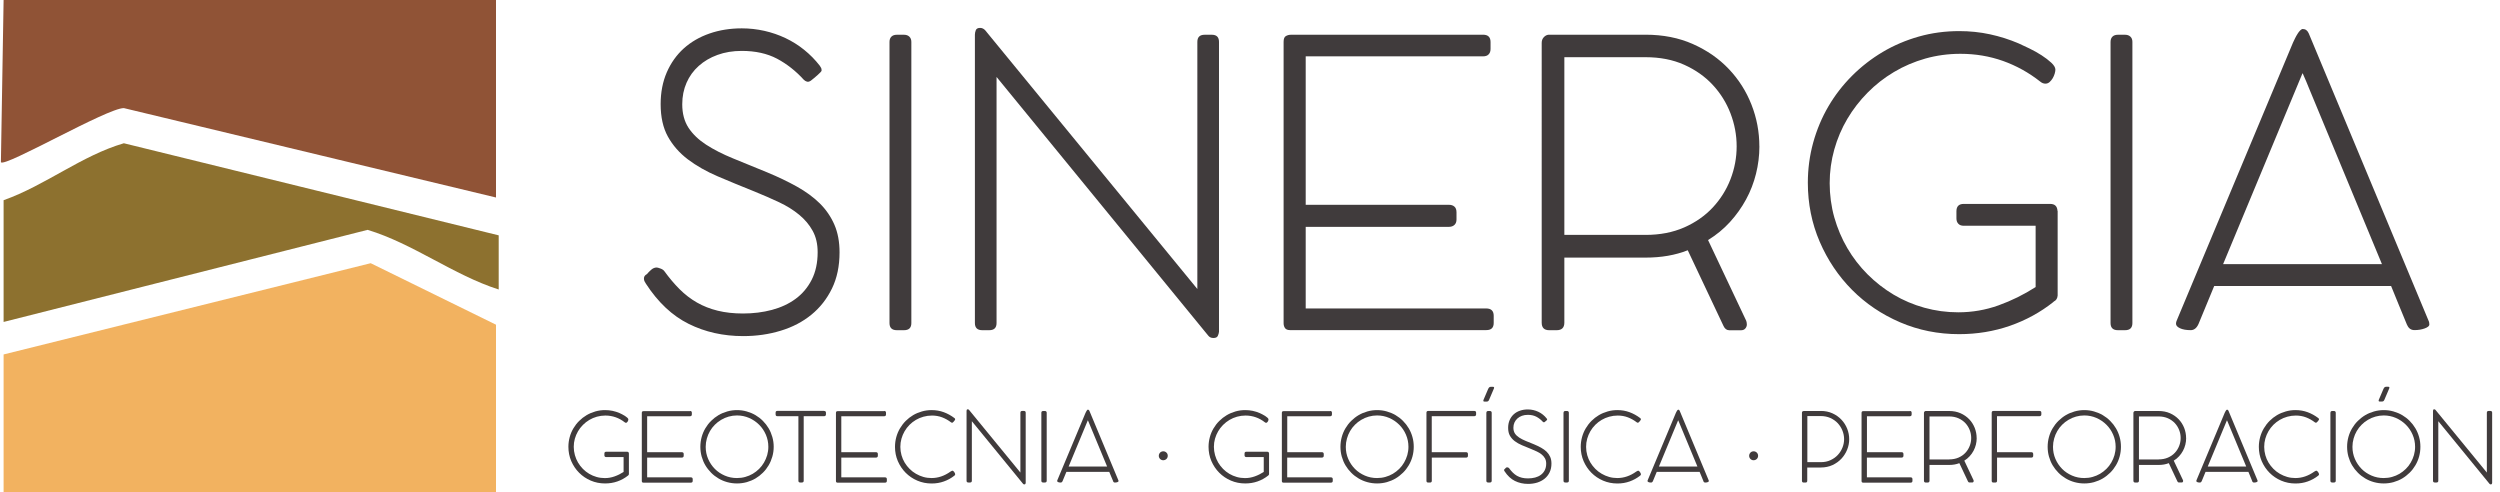 <?xml version="1.0" encoding="UTF-8"?>
<svg id="Layer_1" xmlns="http://www.w3.org/2000/svg" version="1.1" viewBox="0 0 500 98.49">
  <!-- Generator: Adobe Illustrator 30.0.0, SVG Export Plug-In . SVG Version: 2.1.1 Build 123)  -->
  <defs>
    <style>
      .st0 {
        fill: #8d712f;
      }

      .st1 {
        fill: #f2b260;
      }

      .st2 {
        fill: #403b3c;
      }

      .st3 {
        fill: #905336;
      }
    </style>
  </defs>
  <g>
    <polygon class="st1" points="99.2 64.94 99.2 98.49 .72 98.49 .72 70.89 74.14 52.64 99.2 64.94"/>
    <path class="st3" d="M99.2,0v39.5L24.77,21.62c-3.31-.02-23.65,11.81-24.59,10.84L.72,0h98.49Z"/>
    <path class="st0" d="M99.74,47.08v10.82c-9.07-2.9-17.1-9.17-26.22-11.93L.72,64.39v-24.35c8.38-2.97,15.58-8.91,24.05-11.39l74.97,18.42Z"/>
  </g>
  <g>
    <path class="st2" d="M129.39,54.82c.21-.27.49-.55.84-.86s.72-.46,1.11-.46c.13,0,.38.07.74.2.36.13.62.3.78.52.98,1.35,2,2.56,3.06,3.62,1.06,1.06,2.22,1.95,3.48,2.67,1.26.72,2.64,1.26,4.14,1.63,1.5.37,3.19.56,5.07.56,2.04,0,3.97-.24,5.77-.72,1.8-.48,3.38-1.21,4.74-2.21s2.43-2.27,3.22-3.82,1.19-3.39,1.19-5.51c0-1.65-.33-3.07-1-4.28-.66-1.21-1.57-2.28-2.71-3.22-1.14-.94-2.47-1.77-4-2.49-1.53-.72-3.14-1.42-4.83-2.11-2.65-1.06-5.13-2.08-7.42-3.06-2.29-.98-4.29-2.12-5.99-3.4-1.7-1.29-3.03-2.81-4-4.56-.97-1.75-1.45-3.91-1.45-6.49,0-2.36.41-4.48,1.23-6.37.82-1.88,1.96-3.48,3.4-4.78,1.45-1.3,3.16-2.29,5.15-2.98s4.14-1.03,6.45-1.03c1.54,0,3.04.17,4.52.5,1.47.33,2.88.82,4.22,1.45,1.34.64,2.59,1.42,3.74,2.35,1.15.93,2.2,1.99,3.12,3.18.13.19.23.34.28.46.05.12.08.29.08.5,0,.08-.08.2-.24.36s-.35.34-.56.54c-.21.2-.44.4-.7.6-.25.2-.46.36-.62.5-.29.21-.56.29-.8.22-.24-.07-.45-.19-.64-.38-1.62-1.78-3.41-3.18-5.37-4.22-1.96-1.03-4.31-1.55-7.04-1.55-1.78,0-3.4.27-4.85.8-1.46.53-2.71,1.27-3.76,2.21-1.05.94-1.86,2.06-2.43,3.36-.57,1.3-.86,2.73-.86,4.3,0,1.86.42,3.42,1.25,4.7.84,1.27,2.01,2.4,3.52,3.38,1.51.98,3.31,1.9,5.39,2.75,2.08.85,4.36,1.78,6.82,2.79,2.18.9,4.16,1.85,5.95,2.85,1.79,1,3.32,2.12,4.58,3.36,1.26,1.25,2.23,2.67,2.92,4.26.69,1.59,1.03,3.44,1.03,5.53,0,2.73-.5,5.14-1.51,7.22-1.01,2.08-2.38,3.83-4.12,5.25-1.74,1.42-3.78,2.49-6.13,3.2-2.35.72-4.85,1.08-7.5,1.08-4.01,0-7.65-.82-10.92-2.45-3.28-1.63-6.12-4.3-8.54-8.02-.13-.19-.23-.36-.3-.52-.07-.16-.1-.34-.1-.56,0-.34.19-.62.56-.83Z"/>
    <path class="st2" d="M177.9,8.38c0-.45.13-.8.38-1.05s.62-.38,1.09-.38h1.43c.45,0,.81.13,1.07.38.26.25.4.6.4,1.05v56.23c0,.96-.49,1.43-1.47,1.43h-1.43c-.98,0-1.47-.48-1.47-1.43V8.38Z"/>
    <path class="st2" d="M199.31,15.38v49.23c0,.96-.49,1.43-1.47,1.43h-1.39c-.98,0-1.47-.48-1.47-1.43V6.94c0-.29.06-.59.18-.9.12-.3.4-.46.86-.46.37,0,.7.15.99.44,7.11,8.68,14.19,17.3,21.23,25.89,7.04,8.58,14.12,17.21,21.23,25.89V8.38c0-.96.49-1.43,1.47-1.43h1.43c.95,0,1.43.48,1.43,1.43v57.98c-.03.26-.11.54-.24.82-.13.28-.42.42-.88.42s-.81-.17-1.07-.52l-42.3-51.69Z"/>
    <path class="st2" d="M296.6,6.94c1.01,0,1.51.49,1.51,1.47v1.39c0,.45-.13.81-.38,1.07-.25.27-.63.4-1.13.4h-35.46v29.69h28.65c.45,0,.82.12,1.09.36.28.24.42.62.42,1.15v1.43c0,.45-.13.81-.4,1.07s-.64.4-1.11.4h-28.65v16.32h36.09c1.01,0,1.51.49,1.51,1.47v1.43c0,.96-.49,1.43-1.47,1.43h-39.28c-.45,0-.78-.13-.97-.38s-.3-.59-.3-1.01V8.38c0-.61.15-1,.46-1.17.3-.17.64-.26,1.01-.26h38.4Z"/>
    <path class="st2" d="M351.88,29.27c0,1.86-.23,3.69-.68,5.49-.45,1.8-1.11,3.52-1.99,5.13-.88,1.62-1.95,3.12-3.22,4.52-1.27,1.39-2.73,2.59-4.38,3.6l7.64,16.16c.03.05.05.16.08.32s.04.29.04.4c0,.29-.1.56-.3.8-.2.24-.48.36-.86.36h-2.35c-.5,0-.89-.28-1.15-.84l-7.16-15.16c-2.47.98-5.28,1.47-8.44,1.47h-16.24v13.01c0,1.01-.52,1.51-1.55,1.51h-1.47c-1.01,0-1.51-.5-1.51-1.51V8.57c0-.45.14-.83.42-1.13.28-.3.6-.47.97-.5h19.38c3.5,0,6.66.62,9.47,1.87,2.81,1.25,5.21,2.91,7.18,4.99,1.98,2.08,3.49,4.46,4.54,7.14,1.05,2.68,1.57,5.45,1.57,8.32ZM329.11,46.98c2.89,0,5.46-.5,7.72-1.49,2.25-.99,4.16-2.32,5.71-3.98,1.55-1.66,2.74-3.55,3.56-5.67s1.23-4.31,1.23-6.57-.41-4.45-1.23-6.59c-.82-2.14-2.01-4.04-3.56-5.71s-3.46-3.01-5.71-4.02c-2.26-1.01-4.83-1.51-7.72-1.51h-16.24v35.54h16.24Z"/>
    <path class="st2" d="M411.53,42.16v16.95c-.05.58-.31.98-.76,1.19l-.12.12c-2.57,2.04-5.46,3.62-8.66,4.74-3.2,1.11-6.59,1.67-10.17,1.67-4.19,0-8.12-.79-11.8-2.37-3.67-1.58-6.88-3.74-9.61-6.49-2.73-2.75-4.89-5.96-6.47-9.63-1.58-3.67-2.37-7.61-2.37-11.8,0-2.76.36-5.43,1.07-8.02.72-2.59,1.73-5,3.04-7.24,1.31-2.24,2.89-4.28,4.74-6.13,1.84-1.84,3.89-3.43,6.13-4.76,2.24-1.33,4.65-2.35,7.22-3.08,2.57-.73,5.27-1.09,8.08-1.09,2.12,0,4.17.21,6.15.64s3.89,1.03,5.75,1.83c.58.27,1.3.6,2.15,1.01.85.41,1.65.86,2.41,1.35.76.49,1.41.99,1.95,1.49.54.5.82.97.82,1.39,0,.21-.05.48-.14.8-.09.32-.23.62-.4.92-.17.29-.38.54-.62.76-.24.21-.52.32-.84.32-.37,0-.73-.15-1.07-.44-2.26-1.78-4.72-3.14-7.4-4.1-2.68-.95-5.52-1.43-8.52-1.43-2.44,0-4.78.32-7.02.95-2.24.64-4.33,1.53-6.27,2.69-1.94,1.15-3.7,2.53-5.27,4.12s-2.93,3.34-4.06,5.25c-1.13,1.91-2,3.95-2.61,6.13-.61,2.18-.92,4.42-.92,6.73s.31,4.68.93,6.86,1.49,4.24,2.61,6.15,2.46,3.65,4.04,5.23,3.32,2.93,5.21,4.06c1.9,1.13,3.94,2,6.13,2.61,2.19.61,4.45.92,6.79.92,2.79,0,5.47-.46,8.06-1.39,2.59-.93,5.06-2.15,7.42-3.66v-12.26h-14.37c-.48,0-.84-.13-1.09-.4-.25-.26-.38-.62-.38-1.07v-1.43c0-.98.49-1.47,1.47-1.47h17.27c.93,0,1.42.46,1.47,1.39Z"/>
    <path class="st2" d="M422.11,8.38c0-.45.13-.8.38-1.05.25-.25.62-.38,1.09-.38h1.43c.45,0,.81.13,1.07.38.27.25.4.6.4,1.05v56.23c0,.96-.49,1.43-1.47,1.43h-1.43c-.98,0-1.47-.48-1.47-1.43V8.38Z"/>
    <path class="st2" d="M481.4,64.96c-.53-1.27-1.06-2.56-1.59-3.86-.53-1.3-1.06-2.6-1.59-3.9h-35.38l-3.14,7.6c-.37.82-.89,1.23-1.55,1.23-.9,0-1.62-.13-2.15-.38-.53-.25-.8-.55-.8-.9,0-.24.05-.46.16-.68l23.24-55.55c.11-.24.24-.52.4-.84s.32-.62.5-.9c.17-.28.35-.51.54-.7.19-.19.36-.28.52-.28.53,0,.93.29,1.19.88l23.96,57.46c.05.08.09.2.12.36.03.16.04.29.04.4,0,.29-.3.55-.92.78s-1.3.34-2.07.34c-.69,0-1.18-.36-1.47-1.07ZM444.63,52.83h31.76l-14.49-34.94c-.21-.53-.43-1.07-.66-1.61-.23-.54-.46-1.08-.7-1.61-.05,0-.08.03-.08.08l-15.84,38.08Z"/>
  </g>
  <g>
    <path class="st2" d="M125.78,90.72v4.1c-.01.14-.07.24-.18.29l-.03.03c-.62.49-1.32.88-2.1,1.15-.77.27-1.59.4-2.46.4-1.02,0-1.97-.19-2.86-.57-.89-.38-1.67-.91-2.33-1.57s-1.18-1.44-1.57-2.33c-.38-.89-.57-1.84-.57-2.86,0-.67.09-1.31.26-1.94.17-.63.42-1.21.74-1.75s.7-1.04,1.15-1.48c.45-.45.94-.83,1.48-1.15.54-.32,1.13-.57,1.75-.75s1.27-.27,1.96-.27c.51,0,1.01.05,1.49.15s.94.25,1.39.44c.14.06.31.15.52.25s.4.21.58.33.34.24.47.36c.13.12.2.23.2.34,0,.05-.01.12-.03.19s-.05.15-.1.22c-.04.07-.09.13-.15.18s-.12.08-.2.08c-.09,0-.18-.04-.26-.11-.55-.43-1.14-.76-1.79-.99-.65-.23-1.34-.35-2.06-.35-.59,0-1.16.08-1.7.23-.54.15-1.05.37-1.52.65-.47.28-.89.61-1.28,1s-.71.81-.98,1.27c-.27.46-.48.96-.63,1.48-.15.53-.22,1.07-.22,1.63s.08,1.13.23,1.66.36,1.03.63,1.49c.27.46.6.88.98,1.27.38.38.8.71,1.26.98.46.27.95.48,1.48.63.53.15,1.08.22,1.64.22.67,0,1.32-.11,1.95-.34.63-.22,1.23-.52,1.8-.89v-2.97h-3.48c-.12,0-.2-.03-.27-.1-.06-.06-.09-.15-.09-.26v-.35c0-.24.12-.36.36-.36h4.18c.23,0,.34.11.36.34Z"/>
    <path class="st2" d="M138,82.19c.24,0,.37.12.37.36v.34c0,.11-.03.2-.09.26-.06.06-.15.1-.27.1h-8.58v7.19h6.94c.11,0,.2.03.27.09.07.06.1.15.1.28v.35c0,.11-.03.2-.1.26-.06.06-.15.1-.27.1h-6.94v3.95h8.74c.24,0,.37.12.37.36v.35c0,.23-.12.35-.36.35h-9.51c-.11,0-.19-.03-.24-.09-.05-.06-.07-.14-.07-.25v-13.62c0-.15.04-.24.11-.28.07-.04.16-.06.25-.06h9.3Z"/>
    <path class="st2" d="M140.07,89.36c0-.67.09-1.32.26-1.95.17-.63.42-1.21.74-1.75s.7-1.04,1.15-1.48c.45-.45.94-.83,1.48-1.15.54-.32,1.13-.56,1.75-.74.63-.18,1.28-.27,1.95-.27s1.32.09,1.95.27c.63.18,1.21.42,1.75.74.54.32,1.04.7,1.48,1.15.45.45.83.94,1.15,1.48s.56,1.13.74,1.75c.18.63.27,1.28.27,1.95s-.09,1.32-.27,1.95-.42,1.21-.74,1.75-.7,1.04-1.15,1.48c-.45.45-.94.83-1.48,1.15-.54.32-1.13.56-1.75.74-.63.17-1.28.26-1.95.26s-1.32-.09-1.95-.26c-.63-.17-1.21-.42-1.75-.74-.54-.32-1.04-.7-1.48-1.15s-.83-.94-1.15-1.48-.56-1.13-.74-1.75c-.17-.62-.26-1.27-.26-1.95ZM141.14,89.36c0,.86.16,1.67.49,2.43.33.76.78,1.42,1.34,1.99s1.23,1.01,1.99,1.34c.76.33,1.57.49,2.43.49.57,0,1.13-.07,1.66-.22.54-.15,1.04-.36,1.5-.63.46-.27.88-.6,1.27-.98.38-.38.71-.8.98-1.27.27-.46.48-.96.64-1.49.15-.53.23-1.08.23-1.66,0-.86-.17-1.67-.5-2.43-.33-.76-.78-1.43-1.35-1.99s-1.23-1.02-1.99-1.35c-.76-.33-1.57-.5-2.43-.5-.58,0-1.13.08-1.66.23-.53.15-1.03.36-1.49.64-.47.27-.89.6-1.27.98s-.71.8-.98,1.27c-.27.46-.48.96-.63,1.5-.15.54-.23,1.09-.23,1.66Z"/>
    <path class="st2" d="M164.81,82.19c.11,0,.2.03.27.08s.11.14.11.26v.34c0,.11-.03.2-.1.27-.06.07-.16.1-.28.1h-4.07v12.91c0,.23-.12.35-.36.35h-.35c-.23,0-.35-.12-.35-.35v-12.91h-4.2c-.24,0-.36-.12-.36-.37v-.34c0-.23.12-.35.36-.35h9.32Z"/>
    <path class="st2" d="M176.83,82.19c.24,0,.37.12.37.36v.34c0,.11-.03.2-.09.26-.06.06-.15.1-.27.1h-8.58v7.19h6.94c.11,0,.2.03.27.09.07.06.1.15.1.28v.35c0,.11-.03.2-.1.26-.06.06-.15.1-.27.1h-6.94v3.95h8.74c.24,0,.37.12.37.36v.35c0,.23-.12.35-.36.35h-9.51c-.11,0-.19-.03-.24-.09-.05-.06-.07-.14-.07-.25v-13.62c0-.15.04-.24.11-.28.07-.04.16-.06.25-.06h9.3Z"/>
    <path class="st2" d="M190.88,83.6c.1.08.15.17.15.27,0,.06-.03.13-.1.21-.01.01-.04.04-.07.09-.03.05-.07.1-.12.15-.05.05-.1.1-.15.15s-.1.07-.14.07h-.04s-.04,0-.08-.01c-.03,0-.07-.03-.12-.06-.55-.42-1.15-.76-1.78-1-.63-.24-1.31-.36-2.03-.36-.59,0-1.16.08-1.7.23-.54.15-1.05.36-1.52.64s-.9.61-1.28.99c-.38.39-.71.81-.98,1.28s-.48.96-.63,1.49c-.15.53-.22,1.08-.22,1.64s.08,1.13.23,1.66c.15.53.36,1.03.64,1.49.28.46.61.88.99,1.26.38.38.8.7,1.27.97s.96.48,1.48.63c.52.15,1.07.22,1.63.22,1.32,0,2.59-.43,3.8-1.3l.24-.13c.06-.03.12-.05.15-.05.04,0,.1.03.16.08.06.05.12.11.18.19.06.07.11.15.14.24.04.08.06.16.06.22,0,.06-.02.11-.05.15s-.07.08-.12.13c-.64.5-1.33.88-2.09,1.15-.75.27-1.57.41-2.45.41-1.02,0-1.97-.19-2.86-.57-.89-.38-1.67-.91-2.33-1.57s-1.18-1.44-1.57-2.33c-.38-.89-.57-1.84-.57-2.86,0-.67.09-1.32.26-1.95.17-.62.42-1.21.74-1.75s.7-1.04,1.15-1.49c.45-.45.94-.83,1.48-1.15.54-.32,1.13-.56,1.75-.74s1.28-.27,1.95-.27c.86,0,1.67.14,2.43.42.76.28,1.46.67,2.11,1.16Z"/>
    <path class="st2" d="M194.37,84.23v11.92c0,.23-.12.35-.36.35h-.34c-.24,0-.36-.12-.36-.35v-13.96c0-.07.01-.14.04-.22.03-.07.1-.11.21-.11.09,0,.17.04.24.11,1.72,2.1,3.43,4.19,5.14,6.27s3.42,4.17,5.14,6.27v-11.97c0-.23.12-.35.36-.35h.35c.23,0,.35.12.35.35v14.04c0,.06-.03.13-.06.2-.03.07-.1.1-.21.1s-.2-.04-.26-.12l-10.24-12.52Z"/>
    <path class="st2" d="M208.27,82.54c0-.11.03-.19.09-.25.06-.06.15-.09.27-.09h.35c.11,0,.2.03.26.09.06.06.1.15.1.25v13.61c0,.23-.12.35-.36.35h-.35c-.24,0-.36-.12-.36-.35v-13.61Z"/>
    <path class="st2" d="M222.63,96.24c-.13-.31-.26-.62-.39-.93-.13-.32-.26-.63-.39-.94h-8.57l-.76,1.84c-.09.2-.22.3-.38.3-.22,0-.39-.03-.52-.09-.13-.06-.19-.13-.19-.22,0-.06.01-.11.04-.16l5.63-13.45c.03-.06.06-.13.1-.2s.08-.15.12-.22c.04-.07.08-.12.13-.17s.09-.07.13-.07c.13,0,.22.07.29.21l5.8,13.91s.02.05.03.09c0,.04,0,.07,0,.1,0,.07-.07.13-.22.19-.15.05-.31.08-.5.08-.17,0-.29-.09-.36-.26ZM213.73,93.3h7.69l-3.51-8.46c-.05-.13-.1-.26-.16-.39-.05-.13-.11-.26-.17-.39-.01,0-.02,0-.02.02l-3.83,9.22Z"/>
    <path class="st2" d="M231.76,91.16c0-.12.02-.24.07-.35.05-.11.11-.21.19-.29.08-.08.17-.15.28-.19s.22-.07.35-.07c.25,0,.46.09.64.26s.26.39.26.64c0,.12-.02.24-.07.35-.04.11-.11.2-.19.28-.08.08-.18.14-.29.19-.11.04-.23.07-.35.07s-.24-.02-.35-.07-.2-.11-.28-.19c-.08-.08-.14-.17-.19-.28-.05-.11-.07-.22-.07-.35Z"/>
    <path class="st2" d="M253.81,90.72v4.1c-.01.14-.07.24-.18.29l-.03.03c-.62.49-1.32.88-2.1,1.15-.77.27-1.59.4-2.46.4-1.02,0-1.97-.19-2.86-.57-.89-.38-1.67-.91-2.33-1.57s-1.18-1.44-1.57-2.33c-.38-.89-.57-1.84-.57-2.86,0-.67.09-1.31.26-1.94.17-.63.42-1.21.74-1.75s.7-1.04,1.15-1.48c.45-.45.94-.83,1.48-1.15.54-.32,1.13-.57,1.75-.75s1.27-.27,1.96-.27c.51,0,1.01.05,1.49.15.48.1.94.25,1.39.44.14.06.31.15.52.25.21.1.4.21.58.33.18.12.34.24.47.36s.2.23.2.34c0,.05-.01.12-.03.19s-.05.15-.1.22c-.04.07-.09.13-.15.18-.06.05-.13.08-.2.08-.09,0-.18-.04-.26-.11-.55-.43-1.14-.76-1.79-.99-.65-.23-1.34-.35-2.06-.35-.59,0-1.16.08-1.7.23-.54.15-1.05.37-1.52.65-.47.28-.89.61-1.28,1s-.71.81-.98,1.27c-.27.46-.48.96-.63,1.48-.15.53-.22,1.07-.22,1.63s.08,1.13.23,1.66.36,1.03.63,1.49c.27.46.6.88.98,1.27.38.38.8.71,1.26.98.46.27.95.48,1.48.63.53.15,1.08.22,1.64.22.67,0,1.32-.11,1.95-.34.63-.22,1.22-.52,1.8-.89v-2.97h-3.48c-.12,0-.2-.03-.27-.1-.06-.06-.09-.15-.09-.26v-.35c0-.24.12-.36.36-.36h4.18c.22,0,.34.11.36.34Z"/>
    <path class="st2" d="M266.02,82.19c.24,0,.37.12.37.36v.34c0,.11-.03.2-.09.26-.06.06-.15.1-.27.1h-8.58v7.19h6.94c.11,0,.2.03.26.09s.1.15.1.28v.35c0,.11-.03.2-.1.26s-.15.1-.27.1h-6.94v3.95h8.74c.24,0,.37.12.37.36v.35c0,.23-.12.35-.36.35h-9.51c-.11,0-.19-.03-.24-.09-.05-.06-.07-.14-.07-.25v-13.62c0-.15.04-.24.11-.28.07-.04.16-.06.25-.06h9.3Z"/>
    <path class="st2" d="M268.09,89.36c0-.67.09-1.32.26-1.95.17-.63.42-1.21.74-1.75.32-.54.7-1.04,1.15-1.48s.94-.83,1.48-1.15c.54-.32,1.13-.56,1.75-.74.63-.18,1.28-.27,1.95-.27s1.33.09,1.95.27c.63.18,1.21.42,1.75.74.54.32,1.04.7,1.48,1.15.45.45.83.94,1.15,1.48.32.54.57,1.13.74,1.75.18.63.26,1.28.26,1.95s-.09,1.32-.26,1.95-.42,1.21-.74,1.75c-.32.54-.7,1.04-1.15,1.48s-.94.83-1.48,1.15c-.54.32-1.13.56-1.75.74-.63.17-1.28.26-1.95.26s-1.32-.09-1.95-.26c-.63-.17-1.21-.42-1.75-.74-.54-.32-1.04-.7-1.48-1.15-.45-.45-.83-.94-1.15-1.48-.32-.54-.56-1.13-.74-1.75-.17-.62-.26-1.27-.26-1.95ZM269.16,89.36c0,.86.16,1.67.49,2.43.33.76.78,1.42,1.34,1.99s1.23,1.01,1.99,1.34c.76.33,1.57.49,2.43.49.57,0,1.13-.07,1.66-.22.54-.15,1.04-.36,1.5-.63.46-.27.88-.6,1.27-.98s.71-.8.98-1.27c.27-.46.49-.96.64-1.49.15-.53.23-1.08.23-1.66,0-.86-.17-1.67-.5-2.43s-.78-1.43-1.35-1.99-1.23-1.02-1.99-1.35c-.76-.33-1.57-.5-2.43-.5-.58,0-1.13.08-1.66.23-.53.15-1.03.36-1.49.64-.47.27-.89.6-1.27.98s-.71.8-.98,1.27c-.27.46-.48.96-.63,1.5-.15.54-.23,1.09-.23,1.66Z"/>
    <path class="st2" d="M285.29,82.54c0-.23.12-.35.35-.35h9.21c.12,0,.21.03.27.08.07.05.1.15.1.27v.34c0,.11-.03.2-.1.26-.07.06-.16.1-.27.1h-8.5v7.2h6.88c.11,0,.2.03.26.09s.1.15.1.28v.35c0,.11-.03.2-.09.26-.06.06-.15.1-.26.1h-6.88v4.65c0,.22-.12.34-.37.34h-.35c-.23,0-.35-.11-.35-.34v-13.62Z"/>
    <path class="st2" d="M297.68,77.71c.1-.23.26-.35.5-.35h.4c.23,0,.3.12.2.35l-.96,2.25c-.06.15-.14.25-.22.29-.08.05-.18.07-.29.07h-.4c-.24,0-.3-.12-.2-.37l.96-2.25ZM297.28,82.54c0-.11.03-.19.09-.25.06-.06.15-.09.26-.09h.35c.11,0,.2.03.26.09.06.06.1.15.1.25v13.61c0,.23-.12.35-.36.35h-.35c-.24,0-.36-.12-.36-.35v-13.61Z"/>
    <path class="st2" d="M300.97,93.78c.05-.06.12-.13.2-.21.08-.07.17-.11.27-.11.03,0,.09.02.18.05.09.03.15.07.19.12.24.33.48.62.74.88s.54.47.84.65c.3.17.64.3,1,.39.36.09.77.13,1.23.13.49,0,.96-.06,1.4-.17.44-.12.82-.29,1.15-.54.33-.24.59-.55.78-.92.19-.38.29-.82.29-1.33,0-.4-.08-.74-.24-1.04-.16-.29-.38-.55-.66-.78-.28-.23-.6-.43-.97-.6-.37-.17-.76-.34-1.17-.51-.64-.26-1.24-.5-1.8-.74-.56-.24-1.04-.51-1.45-.82s-.73-.68-.97-1.1-.35-.95-.35-1.57c0-.57.1-1.08.3-1.54s.47-.84.82-1.16c.35-.32.77-.56,1.25-.72.48-.17,1-.25,1.56-.25.37,0,.74.04,1.09.12.36.08.7.2,1.02.35.32.15.63.34.91.57.28.22.53.48.76.77.03.04.05.08.07.11.01.03.02.07.02.12,0,.02-.02.05-.06.09-.04.04-.08.08-.13.13-.05.05-.11.1-.17.14-.06.05-.11.09-.15.12-.07.05-.13.07-.19.05-.06-.02-.11-.05-.15-.09-.39-.43-.83-.77-1.3-1.02-.48-.25-1.04-.38-1.71-.38-.43,0-.82.06-1.18.19-.35.13-.66.31-.91.54-.25.23-.45.5-.59.81-.14.31-.21.66-.21,1.04,0,.45.1.83.3,1.14.2.31.49.58.85.82.37.24.8.46,1.3.67.5.21,1.06.43,1.65.67.53.22,1.01.45,1.44.69.43.24.8.51,1.11.81.3.3.54.65.71,1.03s.25.83.25,1.34c0,.66-.12,1.24-.37,1.75-.24.5-.58.93-1,1.27-.42.34-.92.6-1.48.78-.57.17-1.17.26-1.82.26-.97,0-1.85-.2-2.64-.59-.79-.39-1.48-1.04-2.07-1.94-.03-.04-.06-.09-.07-.12-.02-.04-.02-.08-.02-.13,0-.08.04-.15.13-.2Z"/>
    <path class="st2" d="M312.71,82.54c0-.11.03-.19.09-.25.06-.06.15-.09.26-.09h.35c.11,0,.2.03.26.09.06.06.1.15.1.25v13.61c0,.23-.12.35-.36.35h-.35c-.24,0-.36-.12-.36-.35v-13.61Z"/>
    <path class="st2" d="M328.03,83.6c.1.08.15.17.15.27,0,.06-.03.13-.1.21-.01.01-.04.04-.07.09-.03.05-.07.1-.12.15-.05.05-.1.1-.15.15-.05.04-.1.07-.14.07h-.04s-.04,0-.08-.01c-.03,0-.07-.03-.12-.06-.55-.42-1.15-.76-1.78-1-.63-.24-1.31-.36-2.03-.36-.59,0-1.16.08-1.7.23-.54.15-1.05.36-1.52.64-.47.28-.9.61-1.28.99-.38.39-.71.81-.98,1.28s-.48.96-.63,1.49c-.15.53-.22,1.08-.22,1.64s.08,1.13.23,1.66c.15.53.36,1.03.64,1.49.28.46.61.88.99,1.26s.8.7,1.27.97c.46.27.96.48,1.48.63.52.15,1.07.22,1.63.22,1.32,0,2.59-.43,3.8-1.3l.24-.13c.06-.03.12-.05.15-.05.04,0,.1.03.16.08.06.05.12.11.18.19.06.07.11.15.14.24.04.08.06.16.06.22,0,.06-.02.11-.05.15s-.07.08-.12.13c-.64.5-1.33.88-2.09,1.15-.75.27-1.57.41-2.45.41-1.01,0-1.97-.19-2.86-.57-.89-.38-1.67-.91-2.33-1.57s-1.18-1.44-1.57-2.33c-.38-.89-.57-1.84-.57-2.86,0-.67.09-1.32.26-1.95.17-.62.42-1.21.74-1.75s.7-1.04,1.15-1.49c.45-.45.94-.83,1.48-1.15.54-.32,1.13-.56,1.75-.74s1.28-.27,1.95-.27c.86,0,1.67.14,2.43.42.76.28,1.46.67,2.11,1.16Z"/>
    <path class="st2" d="M340.69,96.24c-.13-.31-.26-.62-.38-.93-.13-.32-.26-.63-.39-.94h-8.57l-.76,1.84c-.09.2-.22.3-.38.3-.22,0-.39-.03-.52-.09-.13-.06-.19-.13-.19-.22,0-.06.01-.11.04-.16l5.63-13.45c.03-.06.06-.13.1-.2.04-.08.08-.15.12-.22s.08-.12.13-.17.09-.07.12-.07c.13,0,.23.07.29.21l5.8,13.91s.02.05.03.09c0,.04,0,.07,0,.1,0,.07-.07.13-.22.19s-.31.08-.5.08c-.17,0-.29-.09-.36-.26ZM331.79,93.3h7.69l-3.51-8.46c-.05-.13-.1-.26-.16-.39-.05-.13-.11-.26-.17-.39-.01,0-.02,0-.02.02l-3.83,9.22Z"/>
    <path class="st2" d="M349.83,91.16c0-.12.02-.24.07-.35.05-.11.11-.21.19-.29.08-.08.17-.15.28-.19s.22-.07.35-.07c.25,0,.46.09.64.26.17.17.26.39.26.64,0,.12-.02.24-.07.35-.04.11-.11.2-.19.28-.08.08-.18.14-.29.19-.11.04-.22.07-.35.07s-.24-.02-.35-.07-.2-.11-.28-.19c-.08-.08-.14-.17-.19-.28-.05-.11-.07-.22-.07-.35Z"/>
    <path class="st2" d="M364.17,82.19c.85,0,1.63.16,2.33.48.7.32,1.29.74,1.79,1.27.5.53.88,1.13,1.15,1.81s.4,1.38.4,2.09-.13,1.4-.4,2.07c-.27.67-.65,1.28-1.14,1.81-.49.53-1.09.96-1.79,1.29-.7.32-1.48.49-2.35.49h-2.71v2.66c0,.23-.12.35-.35.35h-.36c-.23,0-.35-.12-.35-.35v-13.6c0-.2.09-.31.26-.33l.06-.03h3.44ZM361.46,92.43h2.72c.71,0,1.35-.13,1.92-.4.57-.26,1.06-.61,1.46-1.04.4-.43.71-.92.93-1.47.22-.55.33-1.11.33-1.69s-.11-1.14-.33-1.7c-.22-.55-.53-1.04-.93-1.48-.4-.43-.9-.78-1.48-1.05-.58-.26-1.24-.39-1.97-.39h-2.64v9.21Z"/>
    <path class="st2" d="M381.96,82.19c.24,0,.37.12.37.36v.34c0,.11-.03.2-.09.26-.06.06-.15.1-.27.1h-8.58v7.19h6.94c.11,0,.2.03.26.09s.1.15.1.28v.35c0,.11-.03.2-.1.26s-.15.1-.27.1h-6.94v3.95h8.74c.24,0,.37.12.37.36v.35c0,.23-.12.35-.36.35h-9.51c-.11,0-.19-.03-.24-.09-.05-.06-.07-.14-.07-.25v-13.62c0-.15.04-.24.11-.28.07-.04.16-.06.25-.06h9.3Z"/>
    <path class="st2" d="M395.34,87.6c0,.45-.05.89-.16,1.33-.11.44-.27.85-.48,1.24s-.47.76-.78,1.09c-.31.34-.66.63-1.06.87l1.85,3.91s.01.04.02.08c0,.04,0,.07,0,.1,0,.07-.02.13-.07.19-.05.06-.12.09-.21.09h-.57c-.12,0-.21-.07-.28-.2l-1.73-3.67c-.6.24-1.28.36-2.04.36h-3.93v3.15c0,.24-.12.37-.38.37h-.36c-.24,0-.37-.12-.37-.37v-13.55c0-.11.03-.2.1-.27.07-.07.15-.11.24-.12h4.69c.85,0,1.61.15,2.29.45s1.26.71,1.74,1.21.84,1.08,1.1,1.73c.25.65.38,1.32.38,2.01ZM389.83,91.88c.7,0,1.32-.12,1.87-.36.55-.24,1.01-.56,1.38-.96.38-.4.66-.86.86-1.37.2-.51.3-1.04.3-1.59s-.1-1.08-.3-1.59c-.2-.52-.49-.98-.86-1.38-.38-.4-.84-.73-1.38-.97s-1.17-.37-1.87-.37h-3.93v8.6h3.93Z"/>
    <path class="st2" d="M398.34,82.54c0-.23.12-.35.35-.35h9.21c.12,0,.21.03.27.08.07.05.1.15.1.27v.34c0,.11-.03.2-.1.26-.07.06-.16.1-.27.1h-8.5v7.2h6.88c.11,0,.2.03.26.09s.1.15.1.28v.35c0,.11-.03.2-.09.26-.06.06-.15.1-.26.1h-6.88v4.65c0,.22-.12.34-.37.34h-.35c-.23,0-.35-.11-.35-.34v-13.62Z"/>
    <path class="st2" d="M409.53,89.36c0-.67.09-1.32.26-1.95.17-.63.42-1.21.74-1.75.32-.54.7-1.04,1.15-1.48s.94-.83,1.48-1.15c.54-.32,1.13-.56,1.75-.74.63-.18,1.28-.27,1.95-.27s1.33.09,1.95.27c.63.18,1.21.42,1.75.74.54.32,1.04.7,1.48,1.15.45.45.83.94,1.15,1.48.32.54.57,1.13.74,1.75.18.63.26,1.28.26,1.95s-.09,1.32-.26,1.95-.42,1.21-.74,1.75c-.32.54-.7,1.04-1.15,1.48s-.94.83-1.48,1.15c-.54.32-1.13.56-1.75.74-.63.17-1.28.26-1.95.26s-1.32-.09-1.95-.26c-.63-.17-1.21-.42-1.75-.74-.54-.32-1.04-.7-1.48-1.15-.45-.45-.83-.94-1.15-1.48-.32-.54-.56-1.13-.74-1.75-.17-.62-.26-1.27-.26-1.95ZM410.6,89.36c0,.86.16,1.67.49,2.43.33.76.78,1.42,1.34,1.99s1.23,1.01,1.99,1.34c.76.33,1.57.49,2.43.49.57,0,1.13-.07,1.66-.22.54-.15,1.04-.36,1.5-.63.46-.27.88-.6,1.27-.98s.71-.8.98-1.27c.27-.46.49-.96.64-1.49.15-.53.23-1.08.23-1.66,0-.86-.17-1.67-.5-2.43s-.78-1.43-1.35-1.99-1.23-1.02-1.99-1.35c-.76-.33-1.57-.5-2.43-.5-.58,0-1.13.08-1.66.23-.53.15-1.03.36-1.49.64-.47.27-.89.6-1.27.98s-.71.8-.98,1.27c-.27.46-.48.96-.63,1.5-.15.54-.23,1.09-.23,1.66Z"/>
    <path class="st2" d="M437.23,87.6c0,.45-.05.89-.16,1.33-.11.44-.27.85-.48,1.24s-.47.76-.78,1.09c-.31.34-.66.63-1.06.87l1.85,3.91s.01.04.02.08c0,.04,0,.07,0,.1,0,.07-.02.13-.07.19-.05.06-.12.09-.21.09h-.57c-.12,0-.21-.07-.28-.2l-1.73-3.67c-.6.24-1.28.36-2.04.36h-3.93v3.15c0,.24-.12.37-.38.37h-.36c-.24,0-.37-.12-.37-.37v-13.55c0-.11.03-.2.1-.27.07-.07.15-.11.24-.12h4.69c.85,0,1.61.15,2.29.45s1.26.71,1.74,1.21.84,1.08,1.1,1.73c.25.65.38,1.32.38,2.01ZM431.72,91.88c.7,0,1.32-.12,1.87-.36.55-.24,1.01-.56,1.38-.96.38-.4.66-.86.86-1.37.2-.51.3-1.04.3-1.59s-.1-1.08-.3-1.59c-.2-.52-.49-.98-.86-1.38-.38-.4-.84-.73-1.38-.97s-1.17-.37-1.87-.37h-3.93v8.6h3.93Z"/>
    <path class="st2" d="M450.45,96.24c-.13-.31-.26-.62-.38-.93-.13-.32-.26-.63-.39-.94h-8.57l-.76,1.84c-.09.2-.22.3-.38.3-.22,0-.39-.03-.52-.09-.13-.06-.19-.13-.19-.22,0-.06.01-.11.04-.16l5.63-13.45c.03-.06.06-.13.1-.2.04-.08.08-.15.12-.22s.08-.12.13-.17.09-.07.12-.07c.13,0,.23.07.29.21l5.8,13.91s.02.05.03.09c0,.04,0,.07,0,.1,0,.07-.07.13-.22.19s-.31.08-.5.08c-.17,0-.29-.09-.36-.26ZM441.55,93.3h7.69l-3.51-8.46c-.05-.13-.1-.26-.16-.39-.05-.13-.11-.26-.17-.39-.01,0-.02,0-.02.02l-3.83,9.22Z"/>
    <path class="st2" d="M463.65,83.6c.1.08.15.17.15.27,0,.06-.03.13-.1.21-.01.01-.04.04-.07.09-.03.05-.07.1-.12.15-.05.05-.1.1-.15.15-.05.04-.1.07-.14.07h-.04s-.04,0-.08-.01c-.03,0-.07-.03-.12-.06-.55-.42-1.15-.76-1.78-1-.63-.24-1.31-.36-2.03-.36-.59,0-1.16.08-1.7.23-.54.15-1.05.36-1.52.64-.47.28-.9.61-1.28.99-.38.39-.71.81-.98,1.28s-.48.96-.63,1.49c-.15.53-.22,1.08-.22,1.64s.08,1.13.23,1.66c.15.53.36,1.03.64,1.49.28.46.61.88.99,1.26s.8.7,1.27.97c.46.27.96.48,1.48.63.52.15,1.07.22,1.63.22,1.32,0,2.59-.43,3.8-1.3l.24-.13c.06-.03.12-.05.15-.05.04,0,.1.03.16.08.06.05.12.11.18.19.06.07.11.15.14.24.04.08.06.16.06.22,0,.06-.02.11-.05.15s-.07.08-.12.13c-.64.5-1.33.88-2.09,1.15-.75.27-1.57.41-2.45.41-1.01,0-1.97-.19-2.86-.57-.89-.38-1.67-.91-2.33-1.57s-1.18-1.44-1.57-2.33c-.38-.89-.57-1.84-.57-2.86,0-.67.09-1.32.26-1.95.17-.62.42-1.21.74-1.75s.7-1.04,1.15-1.49c.45-.45.94-.83,1.48-1.15.54-.32,1.13-.56,1.75-.74s1.28-.27,1.95-.27c.86,0,1.67.14,2.43.42.76.28,1.46.67,2.11,1.16Z"/>
    <path class="st2" d="M466.09,82.54c0-.11.03-.19.09-.25.06-.06.15-.09.26-.09h.35c.11,0,.2.03.26.09.06.06.1.15.1.25v13.61c0,.23-.12.35-.36.35h-.35c-.24,0-.36-.12-.36-.35v-13.61Z"/>
    <path class="st2" d="M469.42,89.36c0-.67.09-1.32.26-1.95.17-.63.42-1.21.74-1.75.32-.54.7-1.04,1.15-1.48s.94-.83,1.48-1.15c.54-.32,1.13-.56,1.75-.74.63-.18,1.28-.27,1.95-.27s1.33.09,1.95.27c.63.18,1.21.42,1.75.74.54.32,1.04.7,1.48,1.15.45.45.83.94,1.15,1.48.32.54.57,1.13.74,1.75.18.63.26,1.28.26,1.95s-.09,1.32-.26,1.95-.42,1.21-.74,1.75c-.32.54-.7,1.04-1.15,1.48s-.94.83-1.48,1.15c-.54.32-1.13.56-1.75.74-.63.17-1.28.26-1.95.26s-1.32-.09-1.95-.26c-.63-.17-1.21-.42-1.75-.74-.54-.32-1.04-.7-1.48-1.15-.45-.45-.83-.94-1.15-1.48-.32-.54-.56-1.13-.74-1.75-.17-.62-.26-1.27-.26-1.95ZM470.49,89.36c0,.86.16,1.67.49,2.43.33.76.78,1.42,1.34,1.99s1.23,1.01,1.99,1.34c.76.33,1.57.49,2.43.49.57,0,1.13-.07,1.66-.22.54-.15,1.04-.36,1.5-.63.46-.27.88-.6,1.27-.98s.71-.8.98-1.27c.27-.46.49-.96.64-1.49.15-.53.23-1.08.23-1.66,0-.86-.17-1.67-.5-2.43s-.78-1.43-1.35-1.99-1.23-1.02-1.99-1.35c-.76-.33-1.57-.5-2.43-.5-.58,0-1.13.08-1.66.23-.53.15-1.03.36-1.49.64-.47.27-.89.6-1.27.98s-.71.8-.98,1.27c-.27.46-.48.96-.63,1.5-.15.54-.23,1.09-.23,1.66ZM476.74,77.7c.1-.23.26-.35.5-.35h.4c.23,0,.3.12.2.35l-.96,2.25c-.06.15-.14.25-.22.29-.08.05-.18.07-.29.07h-.4c-.24,0-.3-.12-.2-.37l.96-2.25Z"/>
    <path class="st2" d="M487.66,84.23v11.92c0,.23-.12.35-.36.35h-.34c-.24,0-.36-.12-.36-.35v-13.96c0-.07.01-.14.04-.22.03-.07.1-.11.21-.11.09,0,.17.04.24.11,1.72,2.1,3.44,4.19,5.14,6.27s3.42,4.17,5.14,6.27v-11.97c0-.23.12-.35.36-.35h.35c.23,0,.35.12.35.35v14.04c0,.06-.03.13-.06.2s-.1.1-.21.1-.2-.04-.26-.12l-10.24-12.52Z"/>
  </g>
</svg>